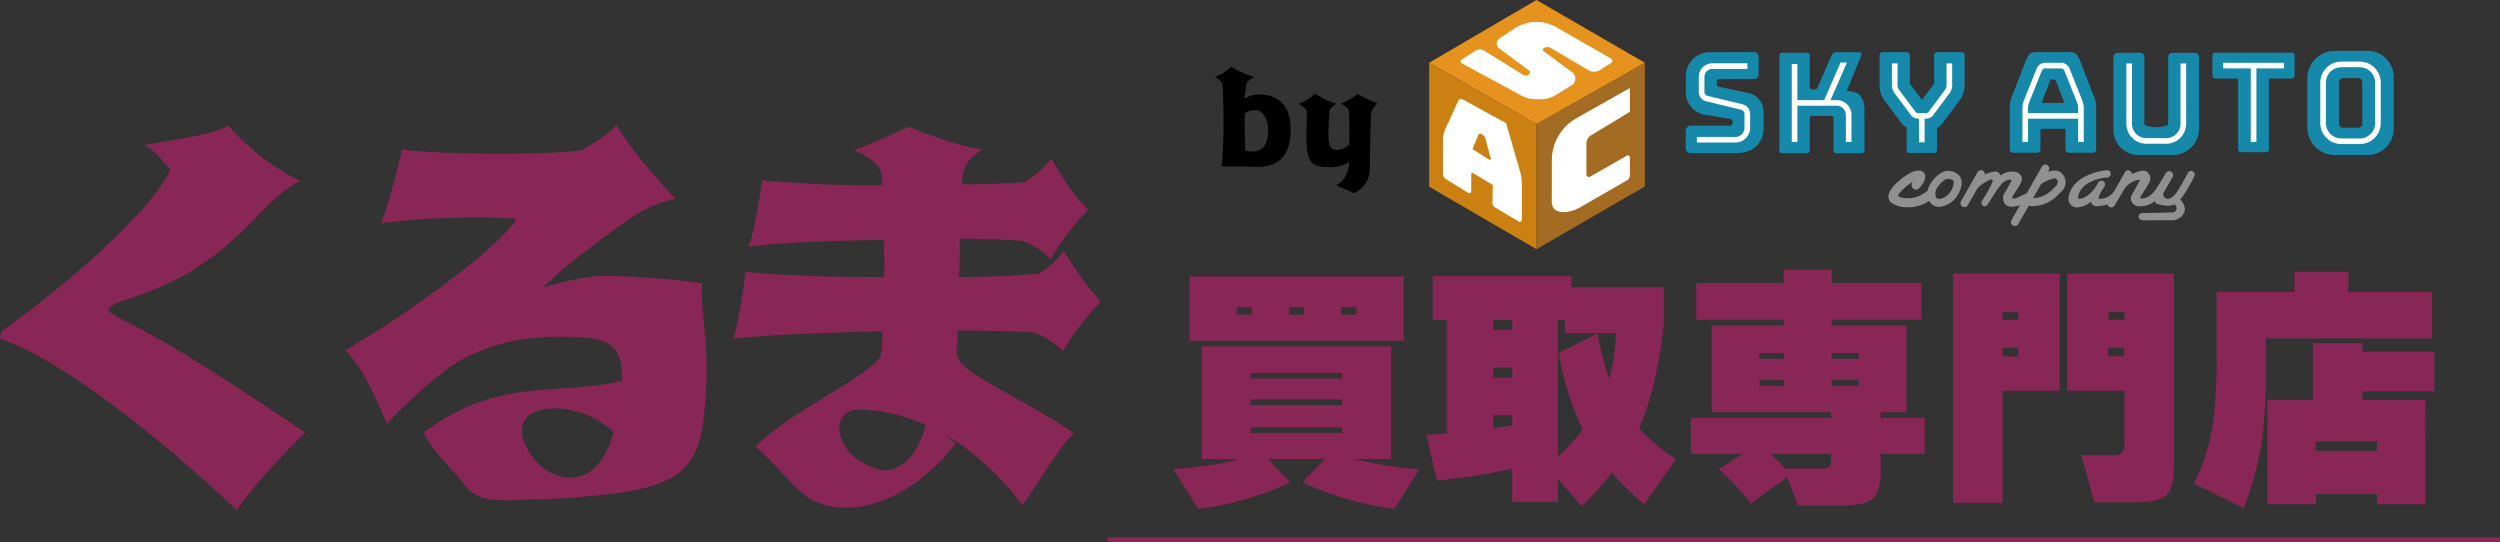 <svg xmlns="http://www.w3.org/2000/svg" xmlns:xlink="http://www.w3.org/1999/xlink" width="514.001" height="111.5" viewBox="0 0 514.001 111.5">
  <rect x="0" y="0" width="514.001" height="111.5" fill="#333333" stroke="none"/>
  <defs>
    <clipPath id="clip-path">
      <rect id="長方形_25434" data-name="長方形 25434" width="198.308" height="51.231" fill="none"/>
    </clipPath>
  </defs>
  <g id="グループ_22845" data-name="グループ 22845" transform="translate(18688 22397.098)">
    <path id="パス_33531" data-name="パス 33531" d="M-66.756-23.944h-44.006V-37.182h44.006ZM-76.43-29.3v-1.523h-3.207V-29.3Zm-10.83,0v-1.523h-3.049V-29.3Zm-10.778,0v-1.523h-3.049V-29.3ZM-90.1,5.16a61.83,61.83,0,0,1-18.927,5.464l-5.1-8.143q5.258-.525,7.308-.841a40.165,40.165,0,0,0,6.2-1.261h-7.676V-22.788h38.958V.38H-77.06a87.875,87.875,0,0,0,13.512,2.1l-5.1,8.143A61.83,61.83,0,0,1-87.575,5.16L-83,.38H-94.673Zm10.673-21.329v-1.156H-98.2v1.156Zm0,5.464v-1.156H-98.2v1.156Zm0,5.726V-6.135H-98.2v1.156ZM-33.633-28.2h-1.42V-.093a49.622,49.622,0,0,0,5.1-5.569A58.785,58.785,0,0,1-34.9-21.475l7.991-3.993a53.381,53.381,0,0,0,2.418,9.351,42.2,42.2,0,0,0,1.367-9.4H-33.633ZM-48.354-5.925q2-.315,3.891-.63v-2.1h-3.891Zm3.891,8.3a130.884,130.884,0,0,1-15.51,2.417l-2.1-9.4,4.153-.263V-28.2h-2.892v-9.036h28.548v2.311h18.98v7.617q-1.525,13.449-5.1,21.381A46.619,46.619,0,0,0-10.816.485l-6.519,9.193a55.289,55.289,0,0,1-6.624-6.462,59.354,59.354,0,0,1-6.256,6.829L-35.053,4.53V9.205h-9.411Zm0-28.526V-28.2h-3.891v2.049Zm0,9.771v-2.049h-3.891v2.049ZM8.742-.671Q10.215.747,11.634,2.323h7.939Q21.1,2.323,21.1.957V-.671Zm3.365,4.781L4.589,9.52a45.621,45.621,0,0,0-6.624-7.04L2.907-.671H-7.714V-8.078H21.1V-9.234H-3.455V-27.1H11.371v-1.156H-6.609v-7.565H11.371v-2.732h9.884v2.732h18.4v7.565h-18.4V-27.1H36.607V-9.234H31.3v1.156H40.34V-.671H31.3v3.52q0,4.255-1.63,5.674T23.358,9.941h-9.1ZM26.776-20.214v-1.208h-5.52v1.208Zm0,5.569v-1.208h-5.52v1.208Zm-15.4-5.569v-1.208H6.377v1.208Zm0,5.569v-1.208H6.377v1.208ZM91.6,1.273q0,4.886-1.367,6.357Q88.71,9.258,83.925,9.258H75.2L72.569-.408H79.4a1.765,1.765,0,0,0,2-2V-13.647H69.625v-24.06H91.6ZM81.4-28.251v-1.576h-3.26v1.576Zm0,7.512v-1.734h-3.26v1.734ZM68.1-13.647H56.376V9.363h-10.2v-47.07H68.1Zm-8.517-14.6v-1.576H56.376v1.576Zm0,7.512v-1.734H56.376v1.734ZM144.7-24.416H110.528V-18.9a115.154,115.154,0,0,1-.789,15.077,66.488,66.488,0,0,1-3.785,14.289L95.7,5.423A39,39,0,0,0,99.75-8.236a100.2,100.2,0,0,0,.631-12.5V-33.978h15.983v-4.15h11.093v4.15H144.7Zm-1.42,34.094h-9.937v-2.1H120.78v2.1h-9.937V-11.756h9.306V-23.471h10.2v1.786h14.774v8.143H130.349v1.786h12.934ZM133.346-1.3V-3.245H120.78V-1.3Z" transform="translate(-18332.635 -22303.104)" fill="#882655"/>
    <path id="パス_33530" data-name="パス 33530" d="M-25.321,6.7c-3.815-2.118-5.68-2.372-1.7-4.235C-2.858-4.738.533-17.7,10.112-22.356A48.873,48.873,0,0,1-4.722-33.791c-2.967,1.948-10.6,2.8-17.208,4.066,2.374,1.016,4.493,4.235,5.34,5.082C-21.931-13.631-44.564,3.9-51.346,8.561l-.254,1.525c14.665,4.828,38.824,25.75,48.742,35.321,1.7-3.388,10.172-12.282,13.987-16.093C-4.722,18.725-15.743,11.525-25.321,6.7ZM92.762-1.35a180.008,180.008,0,0,0-19.5-1.525c-4.238,0-8.731,1.1-13.139,2.372,4.662-4.913,16.106-12.959,18.225-14.4a24.665,24.665,0,0,1,8.9-3.812C84.031-22.1,77.5-29.555,75.13-33.96c-1.017,1.44-4.238,3.812-7.205,5.252-5.51,1.1-32.212.847-36.875-.169a155.159,155.159,0,0,1-4.238,15.246c5.934-1.1,23.142-1.694,27.8-.847C49.276-6.855,28.083,7.544,19.437,12.372c3.56,3.812,6.358,9.995,8.477,15.246C33.848,21.266,40.629,15.591,44.189,13.9c4.662-2.118,9.579-4.235,19.5-4.235,8.9,0,12.97.847,12.546,9.063-13.394,3.219-25.007-1.016-40.689,10.588,1.865,4.235,6.1,7.623,8.477,11.011,2.543,3.134,6.358,2.965,9.918,2.965,4.493-.254,7.46,0,18.056-1.1,16.53-1.694,20.514-5.506,21.362-18.8C94.458,10.932,92.339,5.173,92.762-1.35ZM68.179,38.207c-2.8,1.016-7.629.424-10.85-4.659-2.967-4.489-2.289-9.148,5.34-9.148a17.774,17.774,0,0,1,11.868,4.913C73.435,33.124,71.74,36.682,68.179,38.207ZM161.171,8.815a17.429,17.429,0,0,1,5.764,3.812,52.113,52.113,0,0,1,7.8-10.164,76.387,76.387,0,0,1-7.629-10.418A15.57,15.57,0,0,1,161.85-3.3c-2.8.254-8.9.678-16.36.678.254-2.541.254-5.336.254-7.877,5.51,0,10.172.254,12.715.424a13.822,13.822,0,0,1,5.934,3.812,47.489,47.489,0,0,1,7.8-10.164c-2.713-2.287-5.68-7.2-7.629-10.588a17.809,17.809,0,0,1-5.68,4.913c-2.374.169-7.036.424-12.715.424v-.254c.17-3.134,1.017-4.828,4.238-6.946-4.069-.424-11.274-2.965-15.089-4.659-3.391,1.44-7.205,3.388-11.444,4.828,2.8,1.1,4.662,2.541,5.51,4.066a12.02,12.02,0,0,1,.424,3.134,233.493,233.493,0,0,1-24.753-1.016c-.254,2.541-1.7,11.181-2.8,13.722,5.086-.847,16.361-1.271,27.8-1.44.17,2.541.17,5.082.17,7.623-12.292,0-23.9-.424-28.567-1.1-.254,2.541-1.526,11.265-2.543,13.807,4.832-.678,17.8-1.271,30.687-1.525a26.222,26.222,0,0,1-.424,5.336c-3.984,4.828-19.243,11.6-25.6,18.38,3.984,3.388,8.053,8.894,11.19,10.757,7.629,4.235,20.175,1.1,29.924-11.435l-2.119-1.863a56.925,56.925,0,0,1,15.852,14.569c3.221-4.4,7.205-11.6,10.6-14.823C156.085,20.673,144.9,17.031,145.065,12.8c0-1.271.254-2.71.254-4.4C152.271,8.391,158.2,8.561,161.171,8.815Zm-27.55,27.274c-3.136,1.863-5.256.847-8.053-.678-5.68-3.134-6.358-10.757-.593-10.757a34.3,34.3,0,0,1,13.733,3.134C137.69,31.854,135.571,34.988,133.621,36.089Z" transform="translate(-18636.4 -22337.523)" fill="#882655"/>
    <g id="グループ_22839" data-name="グループ 22839" transform="translate(-18394.16 -22397.098)" clip-path="url(#clip-path)">
      <path id="パス_33504" data-name="パス 33504" d="M793.122,45.252H786.5a5.632,5.632,0,0,0-5.685,5.578V61.088a5.632,5.632,0,0,0,5.685,5.578h6.625a5.4,5.4,0,0,0,5.454-5.351V50.6a5.4,5.4,0,0,0-5.454-5.351m-1,6.414v8.587a.815.815,0,0,1-.822.806h-3.151a.815.815,0,0,1-.822-.806V51.666a.815.815,0,0,1,.822-.806H791.3a.814.814,0,0,1,.822.806" transform="translate(-600.268 -34.797)" fill="#1688aa"/>
      <path id="パス_33505" data-name="パス 33505" d="M712.765,46.861H697a.562.562,0,0,0-.565.558v4.2a.562.562,0,0,0,.565.557h4.719v14.58a.575.575,0,0,0,.58.571h5.17a.575.575,0,0,0,.579-.571V52.175h4.72a.561.561,0,0,0,.566-.557v-4.2a.561.561,0,0,0-.566-.558" transform="translate(-535.398 -36.034)" fill="#1688aa"/>
      <path id="パス_33506" data-name="パス 33506" d="M625.173,46.959H620.5a.843.843,0,0,0-.844.842V61.546c0,.234-.248.387-.426.426l-.617.141a6.315,6.315,0,0,1-2.814,0l-.617-.141c-.177-.039-.426-.192-.426-.426V47.8a.843.843,0,0,0-.843-.842h-4.557a.961.961,0,0,0-.958.958V62.8a5.185,5.185,0,0,0,5.188,5.183h7.01a5.432,5.432,0,0,0,5.418-5.414V47.8a.842.842,0,0,0-.843-.842" transform="translate(-467.721 -36.109)" fill="#1688aa"/>
      <path id="パス_33507" data-name="パス 33507" d="M533.253,54.79,530.992,48.9c-.972-2.543-1.174-2.543-3.393-2.543h-4.986c-2.219,0-2.421,0-3.393,2.543l-2.261,5.886a7.164,7.164,0,0,0-.735,2.577v9.008a.686.686,0,0,0,.69.682h4.927a.686.686,0,0,0,.689-.682V62.127h5.152v4.248a.685.685,0,0,0,.689.682H533.3a.685.685,0,0,0,.689-.682V57.367a7.165,7.165,0,0,0-.735-2.577m-7.593-2.648,1.677,4.361a.229.229,0,0,1-.216.31h-4.029a.229.229,0,0,1-.216-.31l1.677-4.361a.189.189,0,0,1,.177-.121h.753a.19.19,0,0,1,.178.121" transform="translate(-396.859 -35.65)" fill="#1688aa"/>
      <path id="パス_33508" data-name="パス 33508" d="M417.344,46.409h-4.95a.7.7,0,0,0-.7.7v5.787l-2.5,3.343-2.5-3.343V47.1a.7.7,0,0,0-.7-.7H401.16a.7.7,0,0,0-.7.7v6.132a5.23,5.23,0,0,0,1.033,3.109l3.384,4.533a4.326,4.326,0,0,0,1.147,1.062v4.611a.589.589,0,0,0,.589.588h5.066a.588.588,0,0,0,.588-.588V62.006a4.331,4.331,0,0,0,1.253-1.127l3.384-4.534a5.23,5.23,0,0,0,1.033-3.109v-6.23a.6.6,0,0,0-.6-.6" transform="translate(-307.866 -35.686)" fill="#1688aa"/>
      <path id="パス_33509" data-name="パス 33509" d="M325.266,54.412l3.012-7.4a.409.409,0,0,0-.38-.563h-4.786a1.073,1.073,0,0,0-.983.641l-2.905,6.724a.486.486,0,0,1-.445.292h-.645a.485.485,0,0,1-.485-.484V47.054a.489.489,0,0,0-.489-.489H311.9a.489.489,0,0,0-.49.489v19.6a.575.575,0,0,0,.576.575h5.092a.575.575,0,0,0,.575-.575V59.943a.41.41,0,0,1,.41-.41h4.056a.41.41,0,0,1,.41.41v6.713a.569.569,0,0,0,.569.569h5.22a.569.569,0,0,0,.569-.569V59.318c.246-4.407-1.643-4.757-3.618-4.906" transform="translate(-239.401 -35.716)" fill="#1688aa"/>
      <path id="パス_33510" data-name="パス 33510" d="M240.914,54.761l-6.153-1.316a.44.44,0,0,1-.333-.426v-.694a.452.452,0,0,1,.452-.451h7.251a.891.891,0,0,0,.891-.891V47.261a.929.929,0,0,0-.933-.929l-9.144.031a4.883,4.883,0,0,0-4.876,5.068v3.535a4.655,4.655,0,0,0,3.659,4.2l5.376.907a.7.7,0,0,1-.114,1.394h-7.882a1.092,1.092,0,0,0-1.092,1.091v3.478a1.092,1.092,0,0,0,1.092,1.091h9.111c3.99,0,5.832-2.287,5.832-5.25V58.638a3.965,3.965,0,0,0-3.137-3.876" transform="translate(-175.293 -35.627)" fill="#1688aa"/>
      <path id="パス_33511" data-name="パス 33511" d="M422.7,56.409v4.517a1.51,1.51,0,0,1-.3.9l-3.384,4.534a.64.64,0,0,1-.511.256h-1.691a.641.641,0,0,1-.511-.256l-3.385-4.534a1.511,1.511,0,0,1-.3-.9V56.409h-1.156v4.517a2.675,2.675,0,0,0,.528,1.589l3.385,4.534a1.8,1.8,0,0,0,1.437.72h.215v4.866h1.156V67.769h.32a1.8,1.8,0,0,0,1.438-.721l3.384-4.534a2.672,2.672,0,0,0,.528-1.589V56.409Z" transform="translate(-316.323 -43.376)" fill="#fff"/>
      <path id="パス_33512" data-name="パス 33512" d="M539.776,63.53l-2.585-6.463a1.916,1.916,0,0,0-1.79-1.206h-3.2a1.915,1.915,0,0,0-1.79,1.206l-2.585,6.463a4.6,4.6,0,0,0-.332,1.721v6.917h1.156V67.353h10.3v4.814h1.156V65.25a4.616,4.616,0,0,0-.332-1.72M528.648,66.2V65.25a3.463,3.463,0,0,1,.249-1.292l2.585-6.463a.765.765,0,0,1,.717-.479h3.2a.765.765,0,0,1,.717.479l2.585,6.463a3.466,3.466,0,0,1,.249,1.292V66.2Z" transform="translate(-405.522 -42.955)" fill="#fff"/>
      <path id="パス_33513" data-name="パス 33513" d="M631.042,56.459V68.851a2.972,2.972,0,0,1-2.969,2.967h-4.048a2.971,2.971,0,0,1-2.969-2.967V56.459H619.9V68.851a4.128,4.128,0,0,0,4.125,4.122h4.048a4.129,4.129,0,0,0,4.125-4.122V56.459Z" transform="translate(-476.563 -43.415)" fill="#fff"/>
      <path id="パス_33514" data-name="パス 33514" d="M718.535,55.861H706.029v1.155H711.7V72.167h1.156V57.016h5.675Z" transform="translate(-542.777 -42.955)" fill="#fff"/>
      <path id="パス_33515" data-name="パス 33515" d="M245.907,72.617h-7.891V71.461h7.891a1.9,1.9,0,0,0,1.9-1.9V66.751a.907.907,0,0,0-.7-.884l-7.153-1.725a2.008,2.008,0,0,1-1.542-1.958V59.11a2.8,2.8,0,0,1,2.795-2.792H248.4v1.155h-7.187a1.64,1.64,0,0,0-1.639,1.637v3.073a.857.857,0,0,0,.658.835l7.153,1.725a2.059,2.059,0,0,1,1.581,2.007v2.811a3.06,3.06,0,0,1-3.057,3.055" transform="translate(-182.98 -43.306)" fill="#fff"/>
      <path id="パス_33516" data-name="パス 33516" d="M800.437,54.817h-3.77a4.336,4.336,0,0,0-4.333,4.33v8.3a4.336,4.336,0,0,0,4.333,4.33h3.77a4.336,4.336,0,0,0,4.333-4.33v-8.3a4.336,4.336,0,0,0-4.333-4.33M803.614,65v2.449a3.179,3.179,0,0,1-3.177,3.174h-3.77a3.179,3.179,0,0,1-3.177-3.174v-8.3a3.179,3.179,0,0,1,3.177-3.175h3.77a3.18,3.18,0,0,1,3.177,3.175V65Z" transform="translate(-609.125 -42.152)" fill="#fff"/>
      <path id="パス_33517" data-name="パス 33517" d="M331.626,63.35h-1.247l3.367-7.734h-1.309l-3.367,7.734h-5.508V55.926h-1.156V71.965h1.156V64.5h8.063a1.884,1.884,0,0,1,1.9,1.863v5.6h1.156v-5.6a3.041,3.041,0,0,0-3.056-3.019" transform="translate(-247.858 -42.766)" fill="#fff"/>
      <path id="パス_33518" data-name="パス 33518" d="M412.379,159.293a5.723,5.723,0,0,1-3.4-.931,1.612,1.612,0,0,1-.541-1.693c.442-1.9,3.9-4.491,5.584-4.86,1.242-.273,1.684.369,1.816.658.573,1.248-1.209,3-1.228,3.018a.925.925,0,0,1-1.188-1.413c.017-.018.035-.039.054-.062a10.653,10.653,0,0,0-3.019,2.613.376.376,0,0,0,.176.562,5.814,5.814,0,0,0,5.365-1,.943.943,0,0,1,1.073-.192.927.927,0,0,1,.235,1.5,7.132,7.132,0,0,1-4.921,1.8m1.116-5.287a.689.689,0,0,0-.069.057c.022-.02.045-.039.069-.057" transform="translate(-313.952 -116.683)" fill="#909090"/>
      <path id="パス_33519" data-name="パス 33519" d="M445.393,159.468a2.161,2.161,0,0,1-.549-.068,2.335,2.335,0,0,1-1.55-1.374,3.689,3.689,0,0,1,.336-3.233l.008-.014c.163-.278,1.648-2.705,3.719-2.705h.032l.118.01a3.115,3.115,0,0,1,2.233,1.113,2.915,2.915,0,0,1,.2,2.313l-.006.023a5.579,5.579,0,0,1-.61,1.409,4.955,4.955,0,0,1-3.4,2.47,2.724,2.724,0,0,1-.534.055m-.355-3.876a2.141,2.141,0,0,0-.255,1.8.724.724,0,0,0,.471.442.824.824,0,0,0,.355-.008,3.334,3.334,0,0,0,2.331-1.718,3.981,3.981,0,0,0,.433-.989c.162-.677.082-.933.021-1.026a1.289,1.289,0,0,0-.752-.338,1.358,1.358,0,0,0-.921.111,5.175,5.175,0,0,0-1.683,1.725" transform="translate(-340.613 -116.939)" fill="#909090"/>
      <path id="パス_33520" data-name="パス 33520" d="M482.923,153.668a.182.182,0,0,0-.174-.252l-.134,0a1.867,1.867,0,0,0-.837.226,3.065,3.065,0,0,0-.884.652l-.689.9q-.383.5-.719,1.032l-1.474,2.332a.694.694,0,0,1-.986.181.72.72,0,0,1-.151-.977,29.8,29.8,0,0,0,1.886-3.3l.289-.646a.336.336,0,0,0-.439-.438,9.624,9.624,0,0,0-1.964,1.165,3.444,3.444,0,0,0-.887.983l-1.795,3.129a.809.809,0,0,1-1.4-.814l3.368-5.944a.836.836,0,0,1,1.048-.365.808.808,0,0,1,.471.854,5.251,5.251,0,0,1,1.709-.587,1.137,1.137,0,0,1,1.3.359,1.089,1.089,0,0,1,.187.4,4.128,4.128,0,0,1,2.662-.791,1.938,1.938,0,0,1,1.634.881c.395.832-.148,1.663-1.134,3.171-.145.222-.3.46-.464.714-.091.143-.164.267-.222.375a.275.275,0,0,0,.291.4,5.01,5.01,0,0,0,.587-.136l1.959-.912a.809.809,0,1,1,.684,1.466l-1.874.865a3.44,3.44,0,0,1-.6.211,4.869,4.869,0,0,1-1.171.165,1.693,1.693,0,0,1-1.443-.6,2.064,2.064,0,0,1,.11-2.455c.106-.161.2-.328.293-.5Z" transform="translate(-363.213 -116.473)" fill="#909090"/>
      <path id="パス_33521" data-name="パス 33521" d="M528.515,149.647a2.539,2.539,0,0,0-1.476-1.88,3.117,3.117,0,0,0-2.136.19l.179-.315a.809.809,0,0,0-1.408-.8l-6.258,11.015a.809.809,0,0,0,1.407.8l2.111-3.715a8.145,8.145,0,0,0,.818.044,7.568,7.568,0,0,0,5.5-2.585c.109-.1.214-.2.318-.3a2.7,2.7,0,0,0,.947-2.452m-2.049,1.268c-.108.1-.219.206-.333.315a5.991,5.991,0,0,1-4.3,2.136l1.652-2.906a7.491,7.491,0,0,1,2.911-1.21.932.932,0,0,1,.528.669,1.172,1.172,0,0,1-.454,1" transform="translate(-397.694 -112.602)" fill="#909090"/>
      <path id="パス_33522" data-name="パス 33522" d="M583.937,157.234a1.552,1.552,0,0,0,.156-.025c1.891-.416,2.607-2.158,4.506-5.223a.8.8,0,0,1,1.225-.087.758.758,0,0,1,.139.915c-.357.674-.705,1.295-1.056,1.863-.088.143-.168.289-.247.436-.174.327-.488.789-.6,1.054a.113.113,0,0,0-.006.021.956.956,0,0,0,1.252,1.1,3.705,3.705,0,0,0,1.637-1.531,35.964,35.964,0,0,0,2.144-3.731.751.751,0,0,1,1.354.652,36.855,36.855,0,0,1-2.245,3.908,9.041,9.041,0,0,1-.646.868c0,.032,0,.05,0,.082a2.7,2.7,0,0,1,.915,2.171,2.43,2.43,0,0,1-1.5,1.782,2.4,2.4,0,0,1-.9.256l-6.047.006a1.339,1.339,0,0,1-.708-.167.585.585,0,0,1-.25-.233.757.757,0,0,1,.671-1.094c.036,0,3.524-.023,6.25-.147l.234-.051.056-.024a.84.84,0,0,0,.335-1.284,2.313,2.313,0,0,0-.27-.294,2.914,2.914,0,0,1-1.343.3,6.994,6.994,0,0,1-1.2-.125c-.746-.131-1.312-.325-1.462-.658a1.5,1.5,0,0,1-.055-.149,4.677,4.677,0,0,1-2.735,1.028,4.056,4.056,0,0,1-.474.03h-.021a1.67,1.67,0,0,1-1.593-1.182l-.039-.127a1.22,1.22,0,0,1,.1-.953l1.7-3.038a.113.113,0,0,0-.108-.169,4.484,4.484,0,0,0-1.633.556,3.788,3.788,0,0,0-1.451,1.4l-2,3.358a.752.752,0,0,1-1.025.28,1.131,1.131,0,0,1-.47-.526,0,0,0,0,0,0,0,7.493,7.493,0,0,1-1.765.361l-.154.011c-.053,0-.1.006-.152.006a1.283,1.283,0,0,1-1.141-.568,1.259,1.259,0,0,1-.154-.351s0,0,0,0a5.142,5.142,0,0,1-2.822,1.166,1.934,1.934,0,0,1-.559-.077,1.8,1.8,0,0,1-1.192-2.149l.014-.092c1.01-4.709,7.542-5.314,7.82-5.337a.751.751,0,0,1,.127,1.5c-.085.008-5.191.263-6,3.831-.01.157-.015.492.128.535,1.072.048,2.688-.917,3.989-3.331a.753.753,0,0,1,1.126-.235.781.781,0,0,1,.173.991,9.518,9.518,0,0,1-.682,1.065l-.269.532c-.018.041-.035.083-.053.124l-.226.659a.158.158,0,0,0,.162.208,3.569,3.569,0,0,0,2.493-.916,3.979,3.979,0,0,0,.712-.929l2-3.526a.858.858,0,0,1,.779-.5.749.749,0,0,1,.68.719.042.042,0,0,0,.059.038c1.3-.587,2.565-.891,3.092-.444l.182.2a1.813,1.813,0,0,1,.458.9,2.025,2.025,0,0,1-.281,1.284l-1.72,2.8a.216.216,0,0,0,.209.327Z" transform="translate(-437.109 -116.455)" fill="#909090"/>
      <path id="パス_33523" data-name="パス 33523" d="M95.4,68.4l22.276-12.6V81.238L95.4,94.136Z" transform="translate(-73.341 -42.904)" fill="#a46b23"/>
      <path id="パス_33524" data-name="パス 33524" d="M0,55.8,22.059,68.4V94.136L0,81.3Z" transform="translate(0 -42.904)" fill="#cc8012"/>
      <path id="パス_33525" data-name="パス 33525" d="M22.059,0,0,12.891,22.059,25.5l22.276-12.6Z" transform="translate(0 0)" fill="#e5921f"/>
      <path id="パス_33526" data-name="パス 33526" d="M109.044,97.02V93.155a9.987,9.987,0,0,1,5.059-8.6l10.993-6.2V83.24l-7.939,4.809a2.038,2.038,0,0,0-1,1.751v6.328a.512.512,0,0,0,.77.441l7.551-4.305a.407.407,0,0,1,.613.351v3.644a1.272,1.272,0,0,1-.6,1.078l-9.549,5.5a7.249,7.249,0,0,1-2.784.971c-2,.244-3.123-.446-3.123-2.176Z" transform="translate(-83.83 -60.254)" fill="#fff"/>
      <path id="パス_33527" data-name="パス 33527" d="M28.069,27.279l2.872-1.853a1.658,1.658,0,0,1,1.772-.016L40.593,30.3a1.3,1.3,0,0,0,1.324.026.492.492,0,0,0,.05-.823l-6.139-4.543a1.247,1.247,0,0,1,.051-2.04l3.052-2.033a8.2,8.2,0,0,1,8.614-.293l11.3,6.465a.51.51,0,0,1,.018.874L56.5,29.416a2.212,2.212,0,0,1-2.3.032l-7.83-4.614a1.236,1.236,0,0,0-1.421.117l-.026.022a.34.34,0,0,0,.016.533l5.891,4.362a1.616,1.616,0,0,1-.117,2.677l-3.278,2.01a5.855,5.855,0,0,1-3.227.862l-1.144-.032a5.859,5.859,0,0,1-2.625-.7L28.1,27.995a.416.416,0,0,1-.027-.715" transform="translate(-21.433 -15.003)" fill="#fff"/>
      <path id="パス_33528" data-name="パス 33528" d="M28.095,102.937l-2.85-9.877L16.31,88.151a.648.648,0,0,0-.9.3L12.767,94.2a5.538,5.538,0,0,0-.506,2.312v6.984a1.194,1.194,0,0,0,.566,1.015l4.638,2.867a.4.4,0,0,0,.61-.339v-3.584a.2.2,0,0,1,.306-.173l3.953,2.358a.349.349,0,0,1,.17.308l-.074,3.513a.994.994,0,0,0,.485.874l4.93,2.941a.42.42,0,0,0,.635-.36v-7.253a9.811,9.811,0,0,0-.385-2.721m-6.29-2.374-3.339-2.1a.2.2,0,0,1-.077-.245l1.174-2.8a.365.365,0,0,1,.524-.172l.306.184a1.335,1.335,0,0,1,.6.8l1.108,4.118a.2.2,0,0,1-.3.22" transform="translate(-9.426 -67.723)" fill="#fff"/>
    </g>
    <path id="パス_33529" data-name="パス 33529" d="M-6.343-6.13a115.137,115.137,0,0,1-.128,17.086h5.127c3.666.256,9.049.435,9.049-7.685,0-4.79-2.435-7.1-6.486-7.1a4.453,4.453,0,0,0-2.948.9,18.538,18.538,0,0,1,.385-3.2A2.968,2.968,0,0,1,.323-7.411C-.754-7.744-3.651-8.768-4.42-9.588A13.5,13.5,0,0,1-7.932-7.411,3.228,3.228,0,0,1-6.343-6.13Zm4.614,6.2A3.466,3.466,0,0,1,.451-.623c1.923,0,2.641,2.613,2.641,3.97,0,3.3-1.282,4.534-3.333,4.534a4.993,4.993,0,0,1-1.359-.2C-1.728,5.32-1.779,2.708-1.728.069ZM21.5-4.029A10.766,10.766,0,0,1,18.037-1.98,5.1,5.1,0,0,1,19.652-.7c.128,1.2.128,4.278.128,7.1a3.534,3.534,0,0,1-2.435,1.153c-1.795,0-1.871-1.153-1.871-4.278.077-1.486.128-2.638.256-3.919a3.385,3.385,0,0,1,1.359-1.281,19.848,19.848,0,0,1-4.435-2.1,8.053,8.053,0,0,1-3.333,2.1A8.444,8.444,0,0,1,10.987-.648c.077,1.281,0,2.382,0,3.919-.308,7.429,1.154,7.813,5,7.813A6.819,6.819,0,0,0,19.7,10.059a5.08,5.08,0,0,1-.128,1.2,4.963,4.963,0,0,1-2.487,3.586l3.64,1.588a5.5,5.5,0,0,0,3.281-4.969c0-1.742.051-9.939.308-11.655A3.61,3.61,0,0,1,25.549-1.98C24.574-2.492,22.344-3.261,21.5-4.029Z" transform="translate(-18430.344 -22373.824)"/>
    <line id="線_965" data-name="線 965" x2="286.268" transform="translate(-18460.268 -22286.098)" fill="none" stroke="#882655" stroke-width="1"/>
  </g>
</svg>
